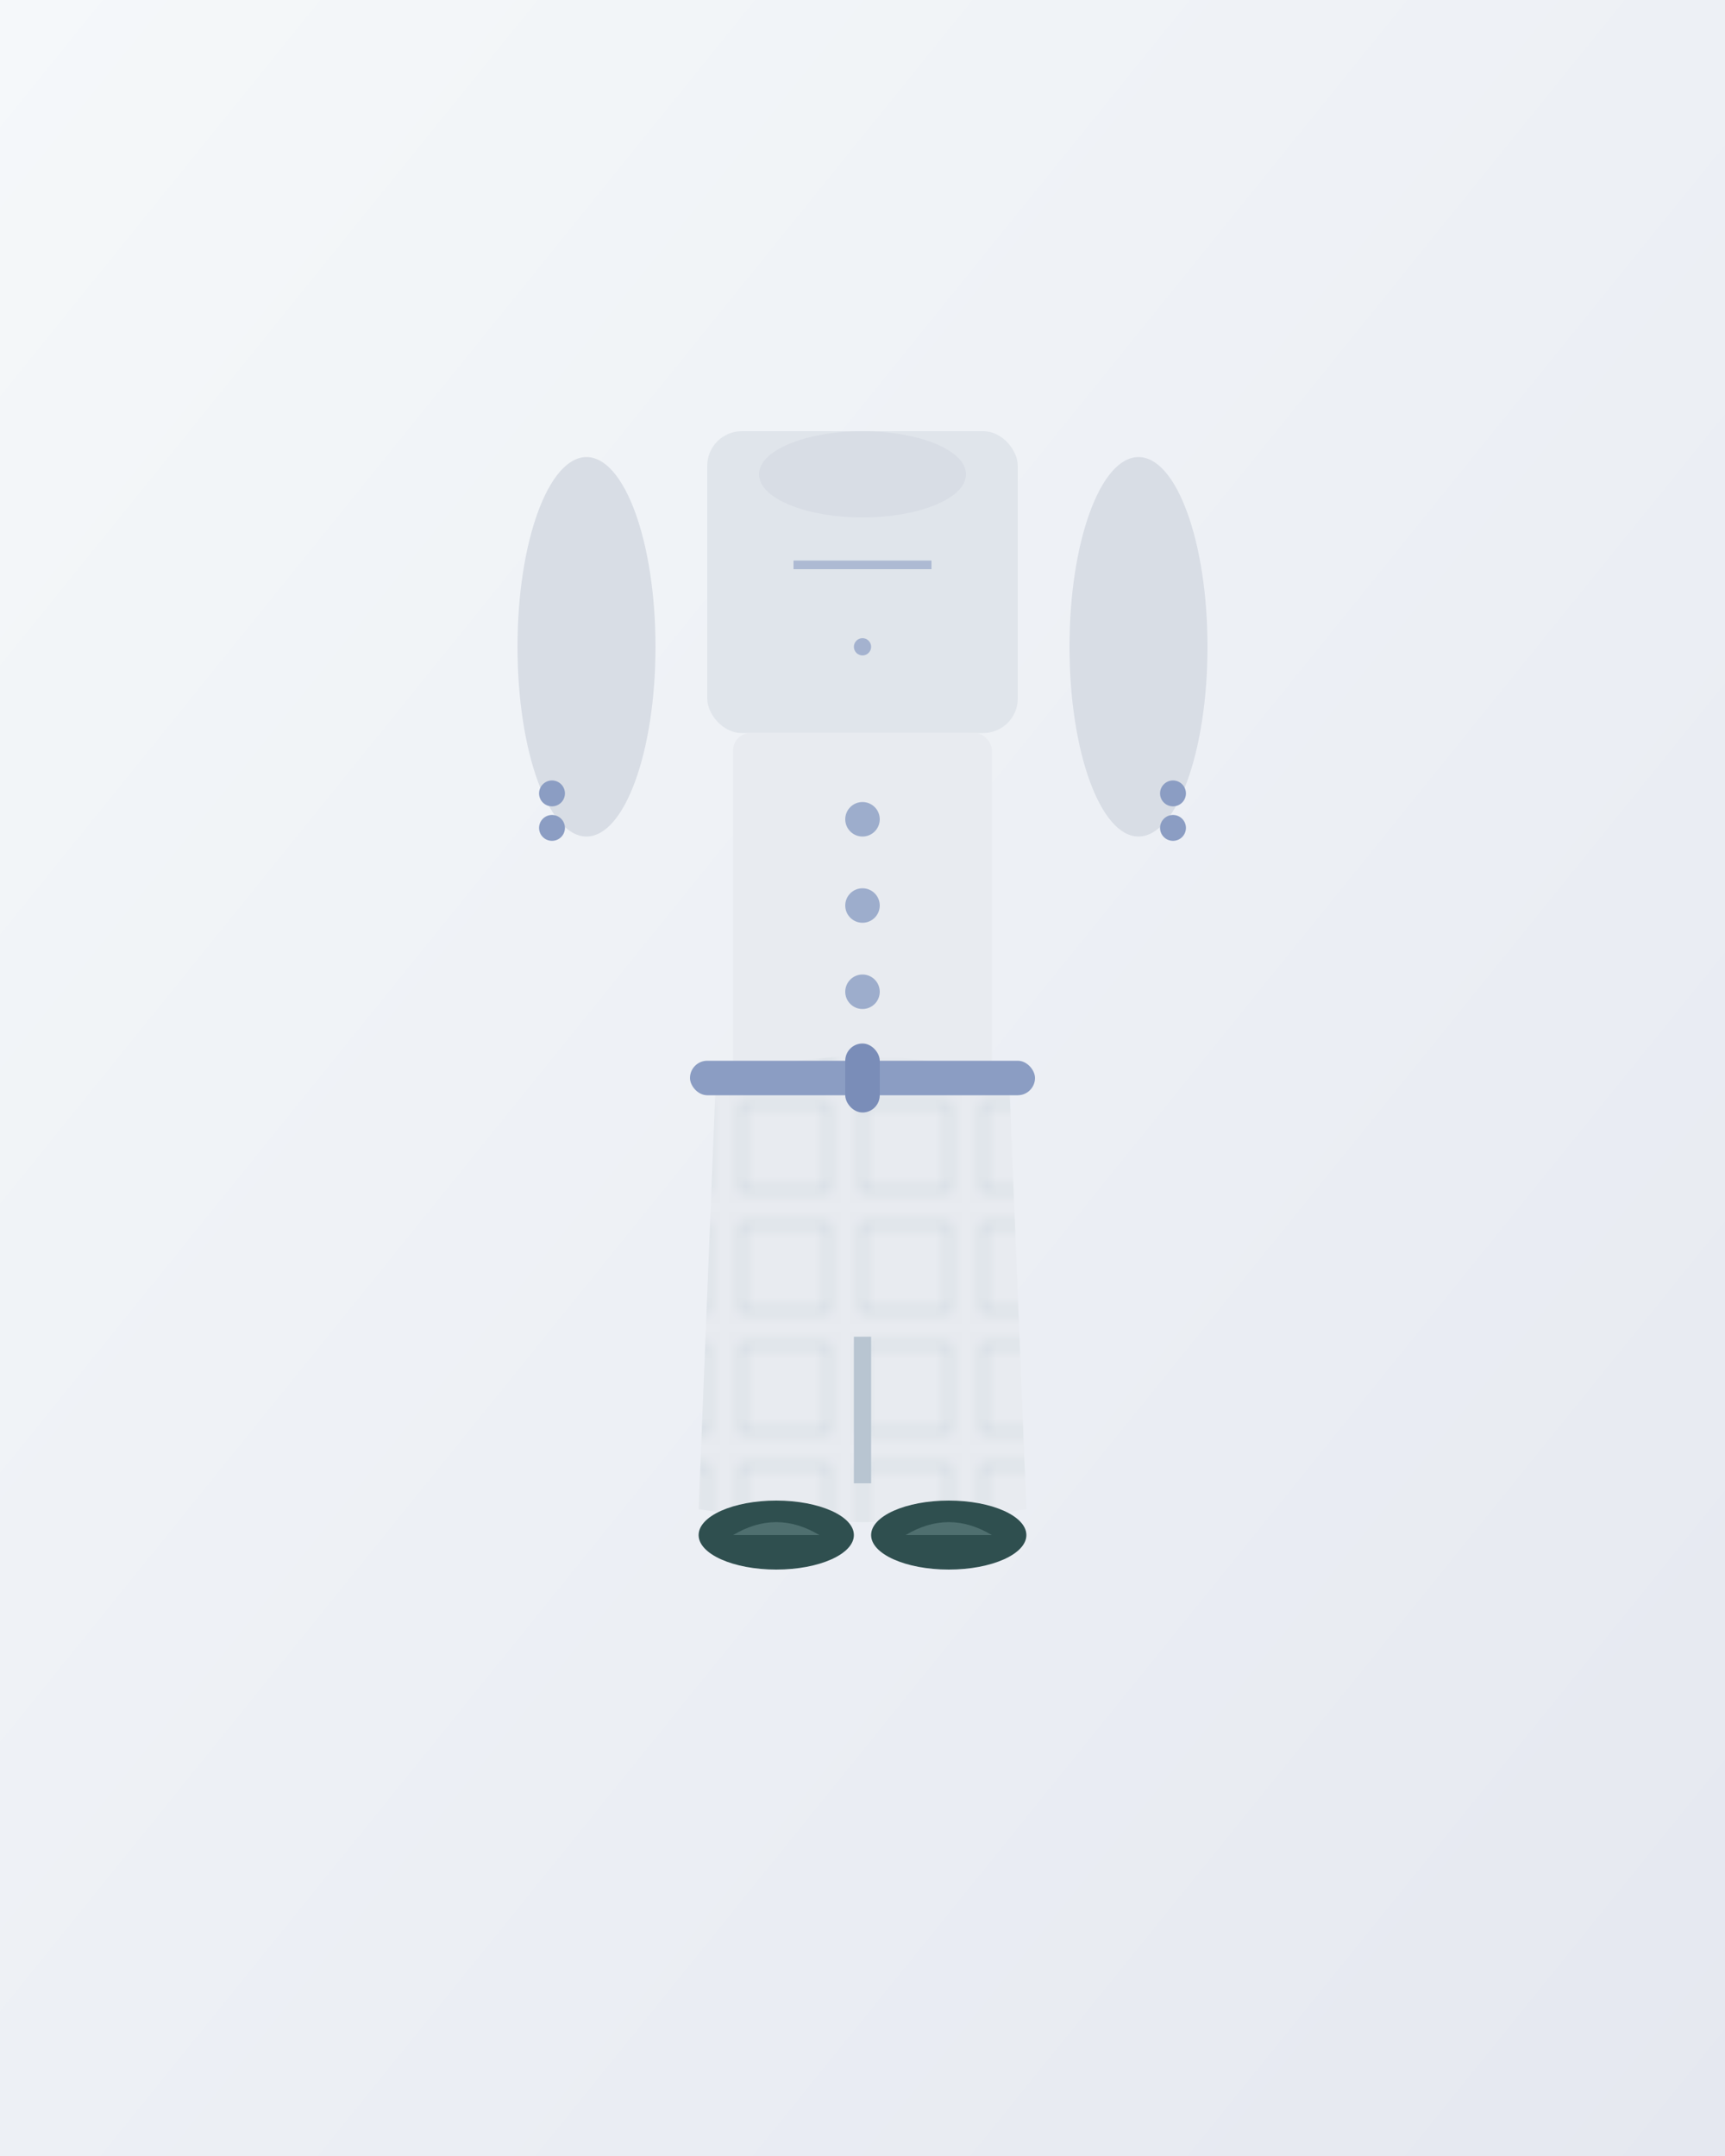 <svg width="200" height="250" xmlns="http://www.w3.org/2000/svg">
  <defs>
    <linearGradient id="dress30s3Bg" x1="0%" y1="0%" x2="100%" y2="100%">
      <stop offset="0%" style="stop-color:#F5F8FA"/>
      <stop offset="100%" style="stop-color:#E5E8F0"/>
    </linearGradient>
    <pattern id="professional3" patternUnits="userSpaceOnUse" width="14" height="14">
      <rect width="14" height="14" fill="#E8EBF0"/>
      <rect x="2" y="2" width="10" height="10" fill="none" stroke="#B8C5D1" stroke-width="0.5" opacity="0.6"/>
    </pattern>
  </defs>
  
  <!-- 背景 -->
  <rect width="200" height="250" fill="url(#dress30s3Bg)"/>
  
  <!-- シースドレス -->
  <!-- 長袖 -->
  <ellipse cx="68" cy="75" rx="8" ry="22" fill="#D8DDE5"/>
  <ellipse cx="132" cy="75" rx="8" ry="22" fill="#D8DDE5"/>
  
  <!-- クルーネック -->
  <rect x="82" y="50" width="36" height="35" fill="#E0E5EB" rx="4"/>
  <ellipse cx="100" cy="55" rx="12" ry="5" fill="#D8DDE5"/>
  
  <!-- ストレートボディ -->
  <rect x="85" y="85" width="30" height="40" fill="#E8EBF0" rx="2"/>
  
  <!-- ペンシルスカート -->
  <path d="M 83 125 Q 100 120 117 125 L 119 175 Q 100 178 81 175 Z" fill="url(#professional3)"/>
  
  <!-- ウエストベルト -->
  <rect x="80" y="123" width="40" height="4" fill="#8B9DC3" rx="2"/>
  <rect x="98" y="121" width="4" height="8" fill="#7A8DB8" rx="2"/>
  
  <!-- 袖口のボタン -->
  <circle cx="64" cy="92" r="1.5" fill="#8B9DC3"/>
  <circle cx="64" cy="96" r="1.5" fill="#8B9DC3"/>
  <circle cx="136" cy="92" r="1.5" fill="#8B9DC3"/>
  <circle cx="136" cy="96" r="1.5" fill="#8B9DC3"/>
  
  <!-- フロントボタン -->
  <circle cx="100" cy="95" r="2" fill="#8B9DC3" opacity="0.8"/>
  <circle cx="100" cy="105" r="2" fill="#8B9DC3" opacity="0.8"/>
  <circle cx="100" cy="115" r="2" fill="#8B9DC3" opacity="0.8"/>
  
  <!-- バックスリット -->
  <path d="M 100 155 L 100 172" stroke="#B8C5D1" stroke-width="2"/>
  
  <!-- クラシックパンプス -->
  <ellipse cx="90" cy="178" rx="9" ry="4" fill="#2F4F4F"/>
  <ellipse cx="110" cy="178" rx="9" ry="4" fill="#2F4F4F"/>
  <path d="M 85 178 Q 90 175 95 178" fill="#4F6F6F"/>
  <path d="M 105 178 Q 110 175 115 178" fill="#4F6F6F"/>
  
  <!-- プロフェッショナルアクセント -->
  <rect x="92" y="65" width="16" height="1" fill="#8B9DC3" opacity="0.6"/>
  <circle cx="100" cy="75" r="1" fill="#8B9DC3" opacity="0.7"/>
</svg>